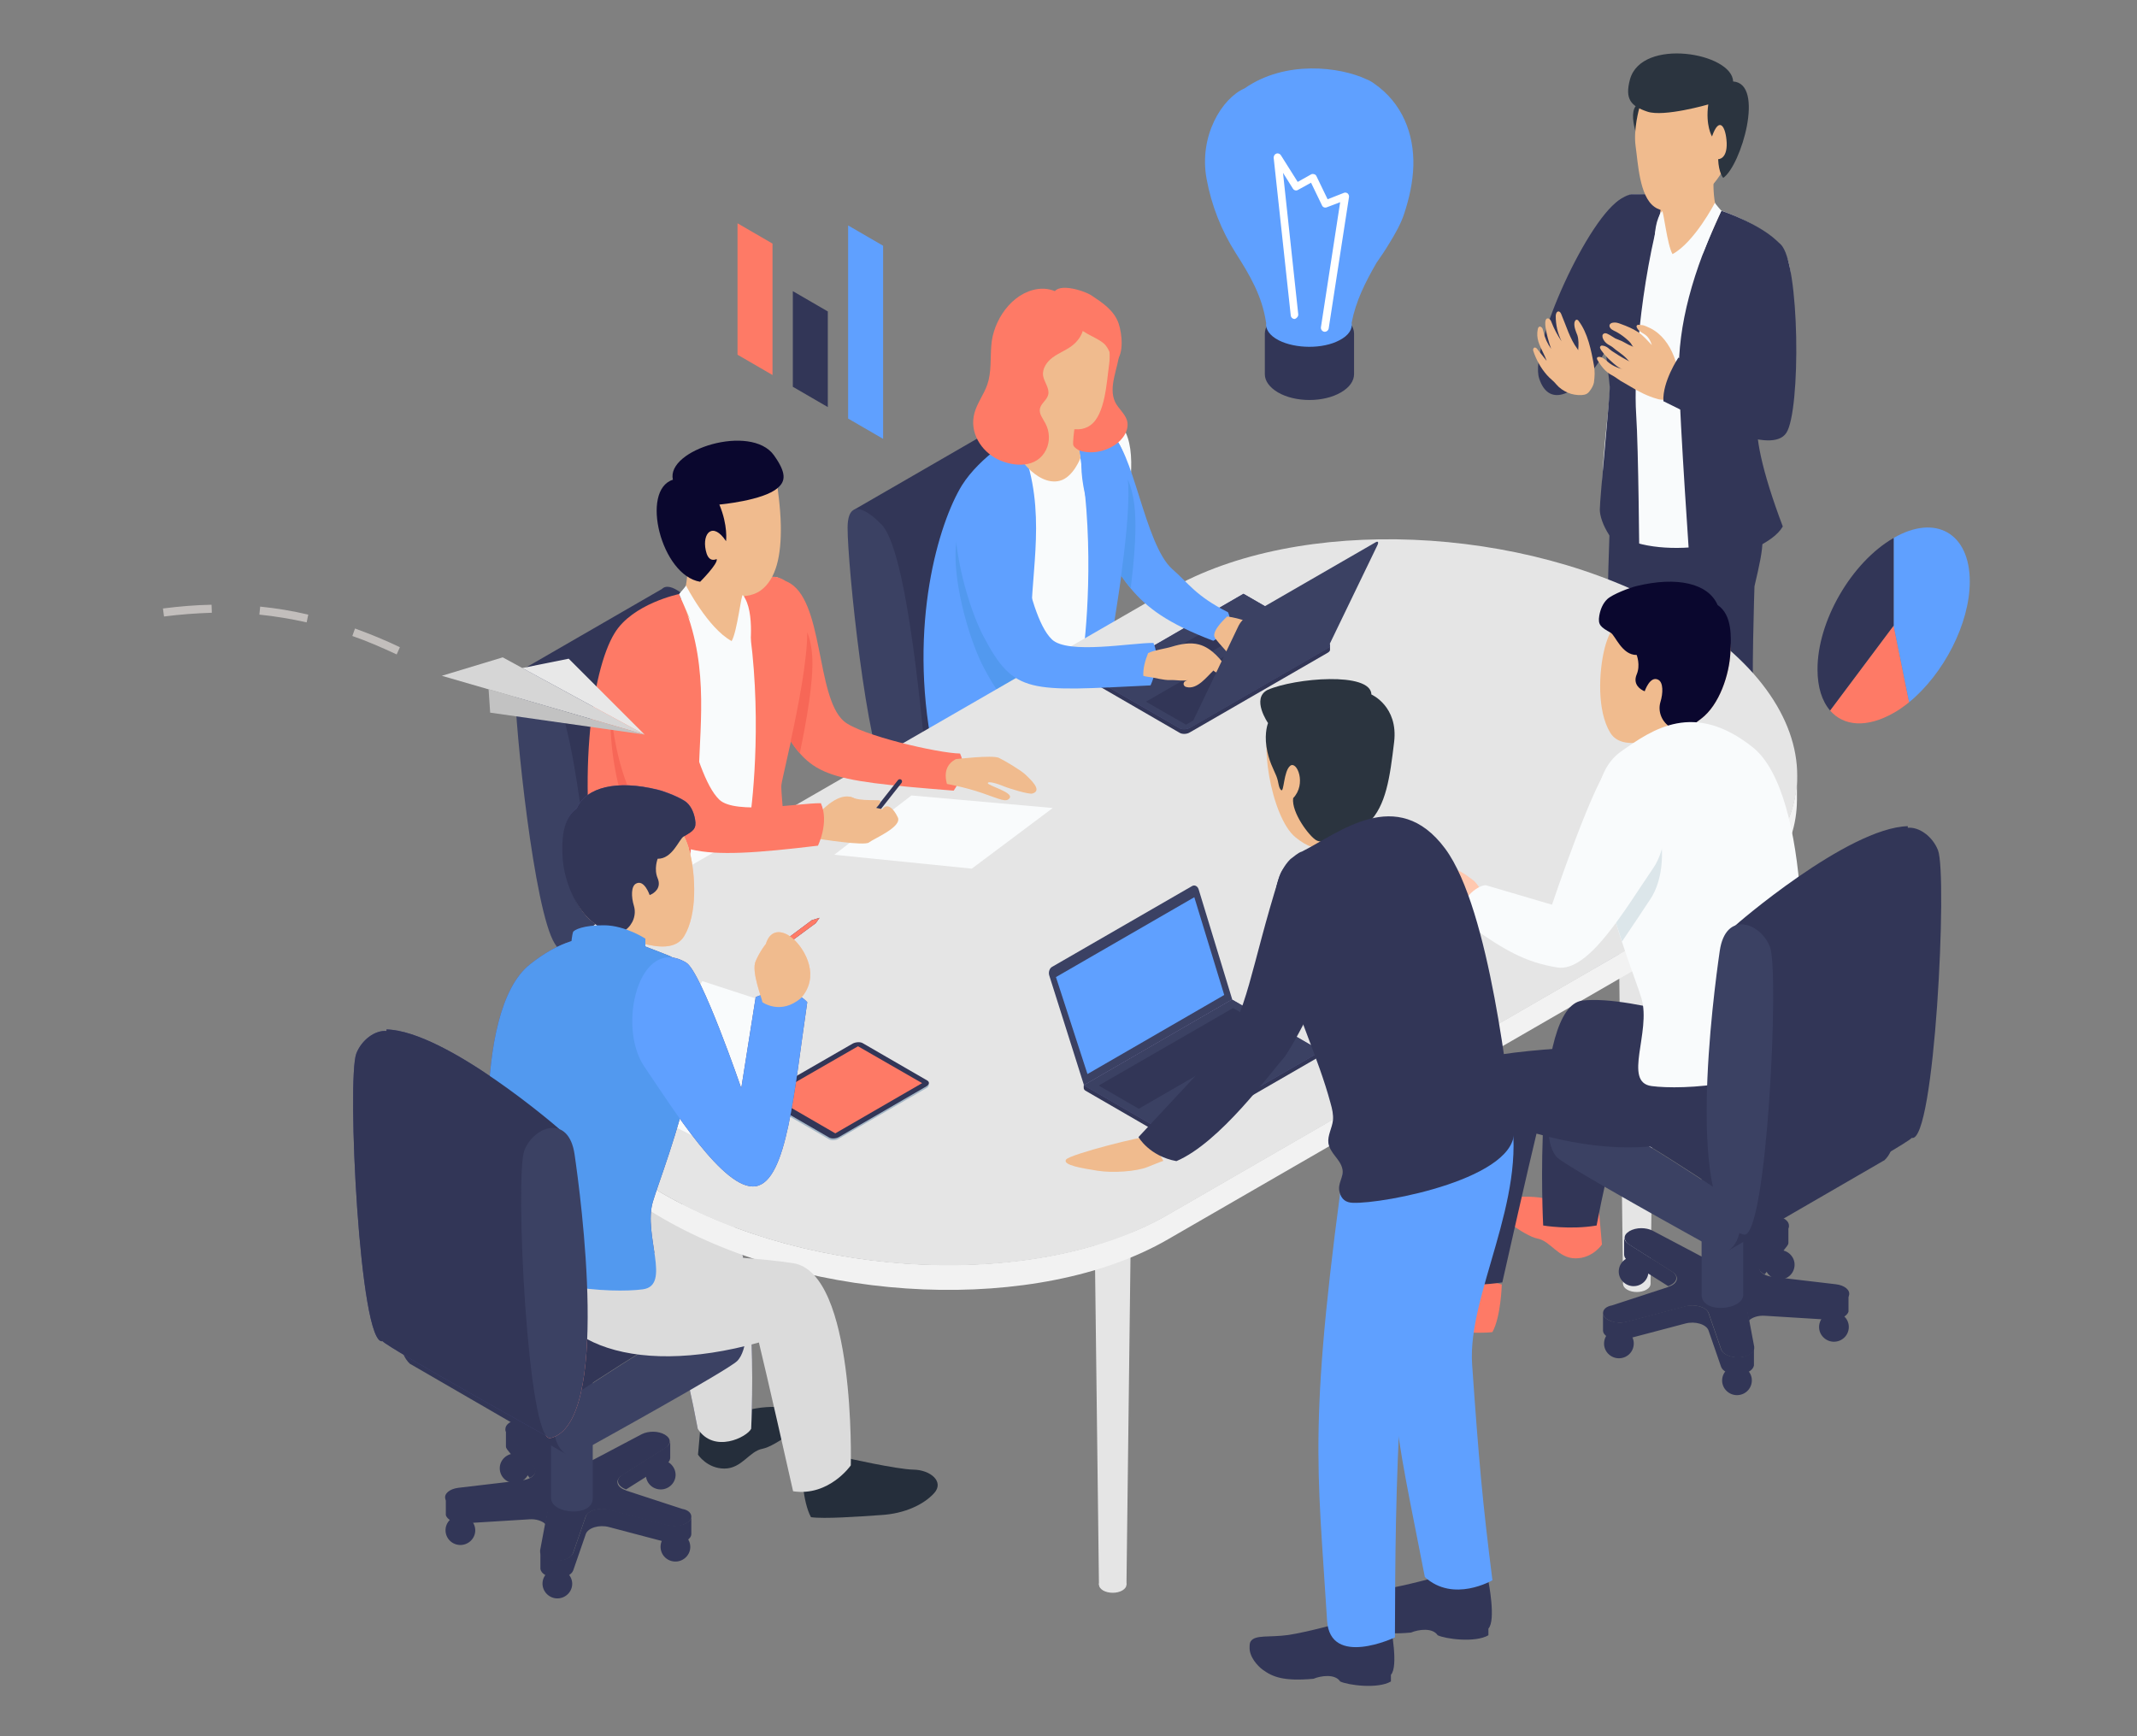 <svg xmlns="http://www.w3.org/2000/svg" viewBox="0 0 800 650" enable-background="new 0 0 800 650"><rect x="0" y="0" width="800" height="650" fill="#808080" stroke="none"/><style type="text/css">.st0{fill-rule:evenodd;clip-rule:evenodd;fill:#FE7A66;} .st1{fill-rule:evenodd;clip-rule:evenodd;fill:#252E3B;} .st2{fill:#323657;} .st3{fill-rule:evenodd;clip-rule:evenodd;fill:#323657;} .st4{fill-rule:evenodd;clip-rule:evenodd;fill:#3B4163;} .st5{fill-rule:evenodd;clip-rule:evenodd;fill:#3C3C6D;} .st6{fill-rule:evenodd;clip-rule:evenodd;fill:#DBDBDB;} .st7{fill-rule:evenodd;clip-rule:evenodd;fill:#F9FBFC;} .st8{fill-rule:evenodd;clip-rule:evenodd;fill:#5FA0FF;} .st9{fill-rule:evenodd;clip-rule:evenodd;fill:#5299EF;} .st10{fill:#3C3C6D;} .st11{fill-rule:evenodd;clip-rule:evenodd;fill:#56548C;} .st12{fill-rule:evenodd;clip-rule:evenodd;fill:#2B343F;} .st13{fill-rule:evenodd;clip-rule:evenodd;fill:#F0BB8E;} .st14{fill-rule:evenodd;clip-rule:evenodd;fill:#0A072E;} .st15{fill-rule:evenodd;clip-rule:evenodd;fill:#F76757;} .st16{fill:#83C9FF;} .st17{fill:#E5E5E5;} .st18{fill:#F2F2F2;} .st19{fill:#F9FBFC;} .st20{fill:#A5B7C6;} .st21{fill:#FE7A66;} .st22{fill:#F0BB8E;} .st23{fill-rule:evenodd;clip-rule:evenodd;fill:#FFC8AF;} .st24{fill-rule:evenodd;clip-rule:evenodd;fill:#46467C;} .st25{fill-rule:evenodd;clip-rule:evenodd;fill:#EC827D;} .st26{fill-rule:evenodd;clip-rule:evenodd;fill:#DCE6EA;} .st27{fill:none;} .st28{fill:#FFFFFF;} .st29{fill:#C2BEBC;} .st30{fill:#D6D6D6;} .st31{fill:#E8E8E8;} .st32{fill:#C2C2C2;}</style><g id="XMLID_48_"><path id="XMLID_550_" d="M598.5 452.5c-1.8-1.7-6.8-.3-16.8-3.1-10-2.8-20.3-.9-22 1.6-1.7 2.4 11 11.8 15.9 12.7 4.9.9 7.7 7.4 14.2 7.4 6.5 0 9.9-5.2 9.9-5.2l-1.2-13.4z" class="st0"/><path id="XMLID_549_" d="M316.3 545.7s19.4 4.4 25.7 4.5c6.3.1 11.6 4.5 7.7 8.8-3.9 4.3-11.1 7.7-19.9 8.2-8.8.6-21.2 1.5-26.2.8-3.2-5.8-3.5-17.8-3.5-17.8l16.2-4.5z" class="st1"/><path id="XMLID_548_" d="M546 476.4s-19.4 4.4-25.7 4.5c-6.3.1-11.6 4.5-7.7 8.8 3.9 4.3 11.1 7.7 19.9 8.2 8.8.6 21.2 1.5 26.2.8 3.2-5.8 3.5-17.8 3.5-17.8l-16.2-4.5z" class="st0"/><path id="XMLID_547_" d="M262.5 531.2c1.8-1.7 6.8-.3 16.8-3.1 10-2.8 20.3-.9 22 1.6 1.7 2.4-11 11.8-15.9 12.7-4.9.9-7.7 7.4-14.2 7.4-6.5 0-9.9-5.2-9.9-5.2l1.2-13.4z" class="st1"/><g id="XMLID_531_"><path id="XMLID_546_" d="M257 552.4v-.3" class="st2"/><g id="XMLID_537_"><path id="XMLID_545_" d="M258.8 567.8c0 .5-.2 1.1-.7 1.6-.6.7-1.6 1.2-2.8 1.6-1.6.5-3.6.5-5.4.1l-22-5.8c-3.7-1-7.9.3-8.7 2.6l-4.7 13.6c-.6 1.7-3.2 2.9-6.1 2.9-.3 0-.7 0-1 0-1.9-.2-3.5-.8-4.4-1.8-.4-.4-.7-.9-.8-1.4v-.1c0-.2 0-.5 0-.7l1.8-9.6.8-4.2c.4-2.3-2.9-4.2-6.9-4l-24.3 1.5c-.2 0-.5 0-.7 0-1 0-2-.2-2.9-.4-1.7-.5-3-1.5-3.3-2.6-.5-1.9 1.6-3.7 4.9-4.1l23.8-2.8c1-.1 2-.4 2.7-.7 2.1-1 2.9-2.7 1.7-4.3l-8.4-10.6-1.7-2.1c-.3-.4-.5-.8-.5-1.2 0-.1 0-.2 0-.3 0-1.3 1.2-2.6 3.4-3.2 3-.9 6.6-.2 8.3 1.4l12 12.2c2 2 6.7 2.5 9.6.9l17.8-9.4c1.2-.6 2.7-.9 4.2-.9 1.6 0 3.2.4 4.4 1.1 1.3.8 1.9 1.7 1.8 2.7-.1.8-.6 1.6-1.6 2.3l-1.4.9-14.9 9.4c-2.7 1.7-2 4.4 1.4 5.5 0 0 .1 0 .1.1l21.1 6.9c2.3.4 3.4 1.6 3.4 2.9z" class="st3"/><path id="XMLID_544_" d="M198.3 553.3l-8.4-10.6c-.3-.4-.5-.8-.5-1.2v-6.4c.1.4.2.8.5 1.2l1.7 2.1L200 549c1.2 1.6.4 3.3-1.7 4.3z" class="st3"/><path id="XMLID_543_" d="M240 553.7c0-.1 0-.2 0-.3 0-.1 0-.2 0-.3v.6z" class="st3"/><path id="XMLID_542_" d="M205 566.4l-.8 4.2c-1.2-1.2-3.5-2-6.1-1.8l-24.3 1.5c-.2 0-.5 0-.7 0-3 0-5.7-1.3-6.2-3.1v-6.4c.3 1.2 1.6 2.1 3.3 2.6.9.3 1.9.4 2.9.4.2 0 .5 0 .7 0l24.3-1.5c3.9-.2 7.3 1.7 6.9 4.1z" class="st3"/><path id="XMLID_541_" d="M217.6 578.5v1.1c-.1-.4-.1-.8 0-1.1z" class="st3"/><path id="XMLID_540_" d="M258.8 567.8v6.5c0 .5-.2 1.1-.7 1.6-1.5 1.7-5.1 2.4-8.1 1.6l-22-5.8c-3.7-1-7.9.3-8.7 2.6l-4.7 13.6c-.6 1.7-3.1 2.9-6 2.9-.3 0-.7 0-1-.1-2.9-.3-5-1.6-5.3-3.3 0 0 0-.2 0-.6V581c.1.5.4 1 .8 1.4.9.9 2.5 1.6 4.4 1.8.3 0 .7 0 1 0 2.9 0 5.5-1.2 6.1-2.9l4.7-13.6c.8-2.3 5-3.5 8.7-2.6l22 5.8c1.8.5 3.8.4 5.4-.1 1.1-.3 2.1-.8 2.8-1.6.4-.3.6-.9.6-1.4z" class="st3"/><path id="XMLID_539_" d="M250.9 539.5v6.2c0 .9-.5 1.8-1.6 2.5l-14.9 9.4c-3.4-1.2-4.1-3.8-1.4-5.5l14.9-9.4 1.4-.9c1-.6 1.5-1.5 1.6-2.3z" class="st3"/><path id="XMLID_538_" d="M240 553.8v-.1" class="st2"/></g><path id="XMLID_536_" d="M258.4 579.5c-.2 3-2.9 5.3-5.9 5.1-3.1-.2-5.4-2.8-5.2-5.9.2-3 2.9-5.3 5.9-5.1 3.1.3 5.4 2.9 5.2 5.9z" class="st3"/><path id="XMLID_535_" d="M214.2 593.3c-.2 3-2.9 5.3-5.9 5.1s-5.4-2.8-5.2-5.9c.2-3 2.9-5.3 5.9-5.1 3 .2 5.4 2.9 5.2 5.9z" class="st3"/><path id="XMLID_534_" d="M177.9 573.3c-.2 3-2.9 5.3-5.9 5.1-3.1-.2-5.4-2.8-5.2-5.9.2-3 2.9-5.3 5.9-5.1 3.1.2 5.4 2.9 5.2 5.9z" class="st3"/><path id="XMLID_533_" d="M198.2 550.1c-.2 3-2.9 5.3-5.9 5.1-3.1-.2-5.4-2.8-5.2-5.9.2-3 2.9-5.3 5.9-5.1 3.1.2 5.4 2.8 5.2 5.9z" class="st3"/><path id="XMLID_532_" d="M252.9 552.5c-.2 3-2.9 5.3-5.9 5.1-3.1-.2-5.4-2.8-5.2-5.9.2-3 2.9-5.3 5.9-5.1 3 .2 5.4 2.9 5.2 5.9z" class="st3"/></g><path id="XMLID_530_" d="M221.9 560.9c0 7.3-15.6 5.9-15.6 0v-51h15.6v51z" class="st4"/><path id="XMLID_529_" d="M202.8 463.8s44.7-15.4 63.7-13.1c18.9 2.3 14.7 84.2 14.7 84.2s-10 1.7-20 0c-4.2-22.7-11.1-47.8-11.1-47.8s-41.2 11.9-47.3 6c-6.2-6 0-29.3 0-29.3z" class="st5"/><path id="XMLID_528_" d="M202.8 463.8s44.7-15.4 63.7-13.1c18.9 2.3 14.7 84.2 14.7 84.2-1.5 3.1-13.9 9.4-20 0-4.2-22.7-11.1-47.8-11.1-47.8s-41.2 11.9-47.3 6c-6.2-6 0-29.3 0-29.3z" class="st6"/><g id="XMLID_525_"><path id="XMLID_527_" d="M275.9 509.6c-4 3.7-51.5 30-60.4 34.9-1.1.6-2.4.7-3.5 0-5-3.2-7.4-14.3 2.1-21.4 2.8-2.1 53.5-36.2 61.6-33.8.1 0 .2.1.3.1.3.1.5.3.7.5 3.8 3.1 3.3 15.8-.8 19.7z" class="st4"/><path id="XMLID_526_" d="M275.6 489.2c-8.1-2.3-58.8 31.7-61.6 33.8-9.6 7.1-7.1 18.3-2.1 21.4l-56.3-32.6-1.9-1.1h-.1c-4.4-3.8-6.2-14.2 2.9-20.9 2.8-2.1 54.7-37 61.8-33.7l.5.3 56.8 32.8z" class="st3"/></g><g id="XMLID_522_"><path id="XMLID_524_" d="M400.6 257.7c-1.5-12-7.1-84.6-17.7-92.9 0 0-7.2-7.7-10.5-4.4l-52.8 30.5 2.5 32.8 22.9 75.1 51.1-29.5c3.3-.9 5.3-5.3 4.5-11.6z" class="st3"/><path id="XMLID_523_" d="M329.4 195.8c10.6 8.3 16.2 80.9 17.7 92.9s-7.1 16.8-14.9 4.6c-7.8-12.2-14.9-81.4-14.9-95.8.1-14.5 12.1-1.7 12.1-1.7z" class="st4"/></g><path id="XMLID_521_" d="M415 155.9c-14.8-.7-39.8 16.7-51.2 31-11.3 14.3-4.3 29.8-.5 45.2 3.8 15.3-2.1 53.7-2.1 57.4 17.4 11.7 59.6 13.4 64.4-3.9 2.1-18.8-11.7-38.7-11.9-49.7.7-23.6 20.8-72.9 1.3-80z" class="st7"/><path id="XMLID_520_" d="M402.1 159.4c7.7 33.4 5.3 69.4 3.6 83.6-1.7 14.1-2 61.2-2 61.2 11.4-5.8 16.8-16.4 17.1-21.2.3-4.8-4.1-45.7-3.8-49 .3-3.3 6.1-34.8 5.5-51.9-.6-17.1-7-19.7-7-19.7l-14.6-6.5 1.2 3.5z" class="st8"/><path d="M403.4 167.7l2 .9c-.3 1-.4 2.1-.5 3.2 0-.2-.1-.4-.1-.6l-1.4-3.5z" class="st8"/><path id="XMLID_519_" d="M380.7 162.9c11.4 24.3 5.9 46.6 5.4 66.5-.5 20-10.9 76.1-10.9 76.1-19.9-5-22.3-18.3-26.1-25.1-9.2-46.7 2.4-84.7 11-98.7 6.9-11 20.6-18.8 20.6-18.8z" class="st8"/><path d="M368.3 193.7c-18.4-4.6-9.1 38.8-.1 56.1 4.6 8.7 8.2 13.8 13.7 16.6 1.8-11.7 3.4-23.7 4-32.2-4.7-15.7-8.3-35.9-17.6-40.5z" class="st9"/><path id="XMLID_517_" d="M292.3 351.8l10.4-7.3h3.5l-1.5 2.2-11.1 7.6z" class="st10"/><g id="XMLID_510_"><path id="XMLID_516_" d="M276 317.8c-1.5-12-7.1-84.6-17.7-92.9 0 0-7.2-7.7-10.5-4.4L195 251l2.5 32.8 22.9 75.1 51.1-29.5c3.3-1 5.3-5.3 4.5-11.6z" class="st3"/><path id="XMLID_515_" d="M204.9 255.8c10.6 8.3 16.2 80.9 17.7 92.9s-7.1 16.8-14.9 4.6c-7.8-12.2-14.9-81.4-14.9-95.8 0-14.5 12.1-1.7 12.1-1.7z" class="st4"/></g><path id="XMLID_509_" d="M607.2 74.3c-12.2 6.1-34.9 55.8-31 67.4 3.8 11.6 14.3 5.2 21.5-5 9.9-14.1 19.8-44.8 18.6-52.5-1.3-7.7-9.1-9.9-9.1-9.9z" class="st3"/><g id="XMLID_491_"><g id="XMLID_495_"><g id="XMLID_497_"><path id="XMLID_508_" d="M610.3 331.9s-19 22.2-24.1 23.7c-5.1 1.5-.5 6.7 3.4 7.1 3.9.4 16.3-.1 19.9-3.7 3.6-3.5 13.8-7.3 13.8-7.3 0-11.5-2.8-18.7-2.8-18.7l-10.2-1.1z" class="st11"/><path id="XMLID_507_" d="M603.6 175.1s-2.5 49.1-1.6 65.2c.9 16.1 4.8 96.1 4.8 96.1 10.4 2.2 17 0 17 0 3.4-61.3 3.3-79 4.3-88.1 1-9.1 2.2-35.6 2.2-35.6 7.3-15.2-.3-34.9-4-39.7-3.5-4.7-22.7 2.1-22.7 2.1z" class="st3"/><path id="XMLID_506_" d="M641.3 353c-.6 9-3.9 19.6-4.7 24.9-.8 5.4 1.1 8.4 2.4 10.2 1.2 1.7 16.4-3.3 18.5-9.1 2.1-5.9-2.2-11-2.5-21.9-4.9-8.9-13.7-4.1-13.7-4.1z" class="st11"/><path id="XMLID_505_" d="M619.4 178.9s2.6 44.7 6.7 59.6c4.1 14.9 7.8 58.6 9.6 66.2 1.8 7.6 3.9 54.7 3.9 54.7 9.5 2.4 16.9 0 16.9 0-.2-44.1.9-79.9 0-92-.9-12.1.3-47.9.3-47.9 3.9-16.7 4.1-18.8 0-29.9-4.1-11.1-21.9-19.9-37.4-10.7z" class="st3"/><path id="XMLID_504_" d="M610.8 72.7c13.7-.6 45.5 6.5 55.9 19.9 10.5 13.3-4.7 36.9-8.4 51.1-3.6 14.2 1.7 49.9 1.7 53.3-16.2 10.8-55.4 12.1-59.7-3.9-1.8-17.5 2.2-38.2 2.4-48.5-.5-21.9-10.1-65.3 8.1-71.9z" class="st7"/><path id="XMLID_503_" d="M622.5 76c-8.8 31-10.9 65.8-10 78.9.9 13.2 1.2 55.7 1.2 55.7-10.3-5.4-14.8-15.3-14.8-19.8s3.9-43 3.7-46.1c-.1-3.1-5.2-38.4-3.7-54.3 1.4-15.9 11.8-17.7 11.8-17.7H624l-1.5 3.3z" class="st3"/><path id="XMLID_502_" d="M614 38.6c-6 1.9 0 15.6 0 15.6V38.6z" class="st12"/><path id="XMLID_501_" d="M613.7 40.4s-2.3 8-1.4 14.3c.9 6.2 1.4 18.7 7 22.7 5.5 4 13.5-.6 18.7-5.1 5.3-4.5 10.8-12.7 10.9-22.6.1-10-3.8-22.1-18.1-21.5-14.3.5-17.1 12.2-17.1 12.2z" class="st13"/><path id="XMLID_500_" d="M641.6 63.4s-1.1 12.8 2.2 17.5c.2 3.2-8.8 16.5-17.8 14.2-5.2-1.4-4.6-7.5-4.6-7.5.6-4.7 0-15.9 0-15.9l20.2-8.3z" class="st13"/><path id="XMLID_499_" d="M610.2 29.7c-2 7.4.3 10 6.5 12.1 6.2 2.1 22.8-2.7 22.8-2.7-1.1 7.9 1.4 12 1.4 12 2.7-7.8 5.2-3.8 5.5 2.4.2 6.2-3.2 6.1-3.2 6.1.2 5.2 1.9 7 1.9 7 6.7-4.6 15.7-35.3 3.7-36.1-.3-10.7-34.2-16.6-38.6-.8z" class="st12"/><path id="XMLID_498_" d="M644.4 78.9c-10.7 22.5-16.3 43-15.9 61.6.4 18.6 4.2 72.6 4.2 72.6 18.5-4.5 31.1-9.7 34.7-16-7.9-20.9-10.8-35-9.2-40.9 1.6-5.9 15.6-51.3 8.3-64.7-6.8-7.6-22.1-12.6-22.1-12.6z" class="st3"/></g><path id="XMLID_496_" d="M642 75.9c.1.4 2.4 3 2.4 3s-4.6 10.1-6.3 14.6c-1.7 4.5-6.1 8.2-6.1 8.2l-6-6.5c8.3-4.4 16-19.3 16-19.3z" class="st7"/></g><path id="XMLID_494_" d="M622.2 79.1c.5-.7 1.9 12.6 3.9 16-3.8 3.6-6.1 4.6-6.1 4.6s-2.4-14.9 2.2-20.6z" class="st7"/></g><path id="XMLID_490_" d="M290.5 216c-14.8-.7-47.1 9.4-58.4 23.7-11.3 14.3 2.9 37.1 6.8 52.5 3.8 15.3-2.1 53.7-2.1 57.4 17.4 11.7 59.6 13.4 64.4-3.9 2.1-18.8-11.7-38.7-11.9-49.7.6-23.6 20.7-72.9 1.2-80z" class="st7"/><path id="XMLID_489_" d="M277.6 219.4c7.7 33.4 5.3 69.4 3.6 83.6-1.7 14.1-2 61.2-2 61.2 11.4-5.8 16.8-16.4 17.1-21.2s-4.1-45.7-3.8-49c.3-3.3 10.4-41.9 9.8-58.9-.6-17.1-11.7-19.1-11.7-19.1l-14.2-.1 1.2 3.5z" class="st0"/><path id="XMLID_488_" d="M290.9 181.3s1.3 8.6 1.4 15.4c.2 11-1.6 20.1-7.6 24.4-6 4.3-16.9 1.5-22.6-3.4-5.6-4.8-9.1-16-9.2-26.7-.1-10.7 4.2-23.8 19.6-23.1 15.5.8 18.4 13.4 18.4 13.4z" class="st13"/><path id="XMLID_487_" d="M257.3 205.7s1.1 13.8-2.5 18.9c-.3 3.4 9.4 17.8 19.1 15.4 5.7-1.4 5-8 5-8-.6-5 .1-17.1.1-17.1l-21.7-9.2z" class="st13"/><path id="XMLID_486_" d="M289.7 170.4c-8.6-11.9-40.4-2.1-37.8 9.2-12.3 3.9-4.4 35.8 10.2 38.2 0 0 6.8-6.8 6.2-8.5-1.4.6-3.3.6-4.1-3.3-1.4-6.5 2.7-10.8 7.6-3.4 0 0 .8-5.8-2.5-13.7 0 0 16.5-1.5 21.8-6.2 3-2.5 3.4-5.6-1.4-12.3z" class="st14"/><path id="XMLID_485_" d="M254.2 222.4c11.4 24.3 7.9 47 7.4 67s-10.9 76.1-10.9 76.1c-19.9-5-22.3-18.3-26.1-25.1-9.2-46.7-3.2-89.4 5.5-103.4 6.7-11 24.1-14.6 24.1-14.6z" class="st0"/><path d="M261.3 294.7c-5.8-16.5-10.8-39.3-20.5-44.1-18.4-4.6-12.9 41.4-3.9 58.7 5.5 10.5 11 16.3 20.2 18.9 1.8-12.2 3.5-24.7 4.2-33.5z" class="st15"/><path id="XMLID_484_" d="M256.8 219.2c-.1.4-2.6 3.2-2.6 3.2s4.9 10.9 6.7 15.7c1.8 4.8 6.5 8.9 6.5 8.9l6.5-7c-8.9-4.8-17.1-20.8-17.1-20.8z" class="st7"/><path id="XMLID_483_" d="M278.1 222.8c-.6-.7-2.1 13.6-4.2 17.2 4.1 3.9 6.6 5 6.6 5s2.5-16.1-2.4-22.2z" class="st7"/><g id="XMLID_448_"><path id="XMLID_482_" d="M253.3 348.5L417.1 443l202.7-117-163.7-94.6z" class="st16"/><g id="XMLID_480_"><path id="XMLID_481_" d="M265.4 351.4c-2.8 1.6-7.2 1.6-10 0s-2.8-4.2 0-5.8c2.8-1.6 7.2-1.6 10 0s2.8 4.2 0 5.8z" class="st16"/></g><g id="XMLID_476_"><path id="XMLID_479_" d="M617.8 328.9c-2.8 1.6-7.2 1.6-10 0s-2.8-4.2 0-5.8c2.8-1.6 7.2-1.6 10 0 2.7 1.6 2.7 4.2 0 5.8z" class="st17"/><path id="XMLID_478_" d="M616.4 482.8c-2 1.2-5.3 1.2-7.3 0s-2-3.1 0-4.2c2-1.2 5.3-1.2 7.3 0 2 1.1 2 3 0 4.2z" class="st17"/><path id="XMLID_477_" d="M605.7 326l1.9 154.7h10.3l1.9-154.7z" class="st17"/></g><g id="XMLID_472_"><path id="XMLID_475_" d="M421.6 441.5c-2.8 1.6-7.2 1.6-10 0s-2.8-4.2 0-5.8c2.8-1.6 7.2-1.6 10 0s2.7 4.2 0 5.8z" class="st17"/><path id="XMLID_474_" d="M420.2 595.4c-2 1.2-5.3 1.2-7.3 0s-2-3.1 0-4.2c2-1.2 5.3-1.2 7.3 0 2 1.1 2 3 0 4.2z" class="st17"/><path id="XMLID_473_" d="M409.5 438.6l1.9 154.7h10.3l1.9-154.7z" class="st17"/></g><g id="XMLID_468_"><path id="XMLID_471_" d="M460.8 238.4c-2.8 1.6-7.2 1.6-10 0s-2.8-4.2 0-5.8c2.8-1.6 7.2-1.6 10 0 2.8 1.7 2.8 4.2 0 5.8z" class="st16"/><path id="XMLID_470_" d="M459.4 392.3c-2 1.2-5.3 1.2-7.3 0s-2-3.1 0-4.2c2-1.2 5.3-1.2 7.3 0s2.1 3.1 0 4.2z" class="st16"/><path id="XMLID_469_" d="M448.7 235.5l1.9 154.7h10.3l2-154.7z" class="st16"/></g><g id="XMLID_454_"><path id="XMLID_467_" d="M672.7 290.4c-.1 17.7-10.8 34.6-32.7 47.2L437.2 454.7c-48.5 28-133.1 24.5-189-7.8-30-17.3-45.6-39.3-46.2-60.4v-.1 9.3c.6 21.1 16.2 43.2 46.2 60.5 56 32.3 140.6 35.8 189 7.8L640 346.9c21.9-12.7 32.6-29.6 32.7-47.3v-9.2z" class="st18"/><path id="XMLID_466_" d="M248.3 447c56 32.3 140.6 35.8 189 7.8l202.8-117.1c21.9-12.6 32.6-29.5 32.7-47.2.1-21.5-15.6-44.2-46.2-61.9-56-32.3-140.6-35.8-189-7.8l-202.8 117c-22.5 13-33.2 30.5-32.7 48.7.6 21.1 16.3 43.2 46.2 60.5z" class="st17"/><path id="XMLID_455_" d="M237.7 414.4c1.3-2.6 25.2-47.1 25.2-47.1l35.3 11.5s-20.8 55-23.6 53.8c-2.8-1.1-36.9-18.2-36.9-18.2z" class="st19"/></g><path id="XMLID_453_" d="M312.3 320l28.9-22.2 52.9 4.7-30.3 22.7z" class="st19"/><g id="XMLID_449_"><path id="XMLID_452_" d="M347.7 405.5h-.4c-.1-.1-.1-.1-.2-.2l-24.2-14c-1-.6-2.6-.5-3.7.2l-32.8 18.9c-.2.1-.3.2-.5.3h-.4v.9c0 .3.2.7.6.9l24.2 14c1 .6 2.6.5 3.7-.2l32.8-18.9c.6-.3.9-.8.9-1.2v-.7z" class="st20"/><path id="XMLID_451_" d="M310.3 425.8l-24.2-14c-1-.6-.8-1.5.3-2.2l32.8-18.9c1.1-.6 2.8-.7 3.7-.2l24.2 14c1 .6.8 1.5-.3 2.2l-32.8 19c-1.1.6-2.8.7-3.7.1z" class="st2"/><path id="XMLID_450_" d="M312.7 424.3l-24-13.9 32.5-18.7 24 13.8z" class="st21"/></g></g><g id="XMLID_445_"><path id="XMLID_447_" d="M294.7 217.8c13.8 6.2 10.6 43 21.2 52.2 6 5.2 35.3 12 43.5 12.1 3.2 6.6-2.4 13.9-2.4 13.9-50.1-4-53.6-5.2-65.2-25.5-9.1-15.7-15.5-56.9 2.9-52.7z" class="st0"/><path id="XMLID_446_" d="M357.8 284.2s13.6-1.6 16.1-.5c2.5 1.2 8.3 4.7 10 6.3 1.6 1.6 6.7 6 2.5 7.1-1.4.3-8.7-1.9-10.8-2.8-2.1-.9-5.8-2-5.8-1.1 0 .9 9.5 3.4 8.2 5.5-1.2 1.9-3.6.5-10.3-1.8-6.7-2.3-13.2-3.4-13.2-3.4-1.3-4.7.2-7.6 3.3-9.3z" class="st22"/></g><g id="XMLID_441_"><path id="XMLID_444_" d="M336.2 292l-9.7 12.3c-.3.4-.2.9.1 1.2.4.3.9.2 1.2-.1l9.7-12.3c.3-.4.2-.9-.1-1.2-.4-.3-.9-.2-1.2.1" class="st2"/><path id="XMLID_443_" d="M318.1 298.2c4.3 2.2 11.5.8 11.5 1.7 0 .8-1.4 3.3-4.4 3.3-3 0-7.1-5-7.1-5z" class="st13"/><path id="XMLID_442_" d="M306.2 304.9c2.5-2.8 8.9-9.1 14-5.8s8.4 3.3 10.1 3.9c1.7-2.5 4.1-.6 5.8 3 1.7 3.6-9.1 8-10.8 9.4-1.7 1.4-19.1-1.4-19.1-1.4v-9.1z" class="st13"/></g><g id="XMLID_439_"><path id="XMLID_440_" d="M240.8 240c13.8 6.8 17.9 49.3 28.5 59.4 6 5.7 29.9 1.2 38 1.3 3.2 7.2-1.1 15.9-1.1 15.9-45.9 5.5-57.7 4.2-69.2-17.9-9.2-17.3-14.7-63.3 3.8-58.7z" class="st0"/></g><path id="XMLID_438_" d="M627.2 135c-1.4-4.4-4-8.7-7.8-11.2-1-.7-2.1-1.2-3.3-1.7-.5-.2-1-.4-1.6-.4-.4 0-1.3-.3-1.7.1-.2.2-.2.6 0 .9.5 1.1 1.6 1.7 2.6 2.3 1.7 1 2.4 2.5 3 4.2-1.7-1.7-3.2-3.6-5.2-4.9-2-1.3-4.2-2.2-6.4-3-1-.4-2-.7-3-.5-1.2.2-1.7 1.1-.9 2.1.7.8 1.9 1.1 2.8 1.7 1.2.7 2.4 1.6 3.4 2.5.5.4 1 .9 1.4 1.4.3.4.6 1.2 1.1 1.4-1.3-.5-2.5-1.1-3.7-1.8-1-.6-2.1-.9-3.2-1.4-.9-.5-1.8-1.2-2.7-1.6-.5-.3-1.1-.5-1.6-.2-.4.2-.6.6-.5 1.1 0 .4.2.8.4 1.2.5.9 1.3 1.6 2.3 2.1.8.4 1.5 1 2.2 1.6 1 .7 1.9 1.4 2.8 2.1.5.4.9.8 1.3 1.2.3.3.8 1 1.2 1.2-1.9-1-3.8-2.1-5.6-3.3-.7-.4-1.4-.9-2-1.4-.7-.7-1.6-1.2-2.5-1.3-.2 0-.5-.1-.7.1-.3.2-.4.5-.3.8.1.3.3.6.4.8 1.1 1.5 2.3 2.9 3.7 4.1 1.2 1.1 2.9 2.7 4.6 3.1-2.3-.6-4.4-1.5-6.1-3.1-.8-.7-1.7-1.5-2.8-1.6-.3 0-.7 0-.9.3-.2.3 0 .7.2 1 1.2 2.1 3 4.4 5.2 5.5 1.2.6 2.3 1.5 3.4 2.2 1.2.7 2.5 1.4 3.8 2.2 2.9 1.8 6.5 3.6 9.8 4.5.9.3 1.9.4 2.9.4s1.6-.2 2.4-.9c1.4-1.2 2.2-2.8 2.6-4.6.5-2.1.3-4.2-.1-6.3-.4-1.3-.6-2.1-.9-2.9z" class="st13"/><path id="XMLID_437_" d="M596.7 136.8c-1-5.6-2.3-12.1-5.7-16.6-.1-.2-.3-.4-.6-.5-.6-.1-.9.6-1 1.1-.2 1.6.5 3.2 1.1 4.7.5 1.6.5 3.6.3 5.6-.1-.2-.2-.3-.3-.5-2.8-3.7-4.2-8.7-6-12.9-.2-.5-.5-1.1-1.1-1.1-.7 0-1 1-1 1.7 0 3.4.7 6.4 2.2 9.5-1.5-2.2-2.8-4.6-3.8-7.2-.2-.6-.6-1.3-1.3-1.4-2.7-.2.7 10.2 1.2 11.4-1.4-1.9-2.4-4.1-2.9-6.4-.1-.4-.2-.9-.4-1.3-.3-.5-1-.9-1.4-.4-.4.4-.4 1.5-.5 2-.1 1.5.2 3.1.8 4.5.8 2.1 2 4 2.7 6.1-1.2-1.5-2.3-2.9-3.5-4.4-.2-.3-.6-.6-1-.6-.5.1-.7.8-.5 1.3 1.1 3.3 2.8 6.4 5.1 9 1.1 1.3 2.6 2.3 3.6 3.6 1.1 1.3 2.6 2.3 4.2 3 1.6.7 3.5 1 5.2.9 1.4-.1 2.2-.4 3-1.5.7-.9 1.4-2.1 1.6-3.2.3-2.2.4-4.3 0-6.4z" class="st13"/><path id="XMLID_436_" d="M628.3 133.9l22.8 7.8c-2.3-29.9 3-61.6 15.5-50.2 7.2 6.6 7.6 62.4 2.1 70.6-5.5 8.2-29.3-3.6-46-11.9-.4-7.3 5.6-16.3 5.6-16.3z" class="st3"/><g id="XMLID_433_"><path id="XMLID_435_" d="M223 301.1c5.7-.9 13.4-1.1 18.8.5 9.2 2.7 14.2 8.6 16.4 17.3 2.2 8.8 2.9 23.4-2.1 31.6-3.1 5.1-10.1 4.1-15.1 2.8-6-1.6-14-4.2-18.9-8-6.9-5.2-10.6-16.6-11-24.9-.4-7.1 3.3-17.9 11.9-19.3" class="st23"/><path id="XMLID_434_" d="M215.9 302.7c-5.5 3.7-5.1 12-4.8 17.7.4 8.3 4.1 19.7 11 24.9 3.8 2.9 4 3.2 9.1 4.8.5-.2 1.6-1 2.9-2 2.9-2.1 4.2-5.8 3.2-9.1s-1.1-7.3.8-8.3c3.1-1.7 5.1 4.3 5.1 4.3 1.8-.7 4.5-2.7 3-6.3-1.5-3.5 0-7.3 0-7.3 5.5.1 8-7.3 9.7-8.3 3.7-2.1 4.9-2.9 4.3-6.4-.4-2.3-1.3-4.6-3-6.2-1.9-1.8-8.4-4.3-11-4.9-15.1-3.7-26.8-1-30.3 7.1z" class="st11"/></g><path id="XMLID_432_" d="M249.7 357.5c-13.6-5.1-29.4-14-51.4 3.6s-16 89.1-10.6 105.4c5.4 16.3 42 17.7 52.9 16.2 10.9-1.4.1-20.3 3.8-32.8 3.6-12.4 32.3-82.4 5.3-92.4z" class="st11"/><path id="XMLID_431_" d="M256.9 360.4c5.7 3.5 20.6 47 20.6 47l5.4-34.1s12.2-5.8 19.3 1.9c-4.9 33.1-7.5 67-19.3 68.9-11.8 1.9-31.2-29.4-41.7-44.8-10.4-15.3-1.8-49.5 15.7-38.9z" class="st11"/><path id="XMLID_430_" d="M292.8 352.8l11.1-8.3 2.9-.9-1.4 2-11.8 8.7z" class="st10"/><path id="XMLID_429_" d="M285.4 375.2c0-1.1-4.3-11.5-2.5-15.4 1.7-3.9 3.8-6.4 3.8-6.4 1.8-6 6.8-5.3 10.8-1.4 4 3.9 9.5 13.5 2.4 21.6-7.6 6.6-14.5 1.6-14.5 1.6z" class="st23"/><g id="XMLID_426_"><path id="XMLID_428_" d="M144.7 385.4s0 .2 0 .6c-4.3-.4-9.3 3.3-11.3 8.4-3.6 9.2 1.2 109.8 9.8 107.7 2.7 2.9 62.8 36.3 62.8 36.3l3.5-115.6c.1 0-42.3-36.8-64.8-37.4z" class="st24"/><path id="XMLID_427_" d="M206.1 538.4c-8.6 2.1-13.4-98.5-9.8-107.7s16.6-13.7 18.8 1.5c2.2 15.1 13.8 100.5-9 106.2z" class="st25"/></g><g id="XMLID_423_"><path id="XMLID_425_" d="M442.7 238.2c4.3 2.2 11.5.8 11.5 1.7 0 .8-1.4 3.3-4.4 3.3s-7.1-5-7.1-5z" class="st23"/><path id="XMLID_424_" d="M430.7 244.8c2.5-2.8 8.9-9.1 14-5.8s8.4 3.3 10.1 3.9c1.7-2.5 4.1-.6 5.8 3 1.7 3.6-9.1 8-10.8 9.4-1.7 1.4-19.1-1.4-19.1-1.4v-9.1z" class="st23"/></g><g id="XMLID_374_"><path id="XMLID_422_" d="M656.1 387.7s-44.7-15.4-63.7-13.1-14.7 84.2-14.7 84.2 10 1.7 20 0C602 436 608.8 411 608.8 411s41.2 11.9 47.3 6c6.2-6 0-29.3 0-29.3z" class="st3"/><g id="XMLID_398_"><path id="XMLID_421_" d="M601.9 476v.2" class="st2"/><g id="XMLID_409_"><path id="XMLID_420_" d="M600.1 491.6c0 .5.2 1.1.7 1.6.6.7 1.6 1.2 2.8 1.6 1.6.5 3.6.5 5.4.1l22-5.8c3.7-1 7.9.3 8.7 2.6l4.7 13.6c.6 1.7 3.2 2.9 6.1 2.9.3 0 .7 0 1 0 1.9-.2 3.5-.8 4.4-1.8.4-.4.7-.9.8-1.4v-.1c0-.2 0-.5 0-.7l-1.8-9.6-.8-4.2c-.4-2.3 2.9-4.2 6.9-4l24.3 1.5c.2 0 .5 0 .7 0 1 0 2-.2 2.9-.4 1.7-.5 3-1.5 3.3-2.6.5-1.9-1.6-3.7-4.9-4.1l-23.8-2.8c-1-.1-2-.4-2.7-.7-2.1-1-2.9-2.7-1.7-4.3l8.4-10.6 1.7-2.1c.3-.4.5-.8.5-1.2 0-.1 0-.2 0-.3 0-1.3-1.2-2.6-3.4-3.2-3-.9-6.6-.2-8.3 1.4l-12 12.2c-2 2-6.7 2.5-9.6.9l-17.8-9.4c-1.2-.6-2.7-.9-4.2-.9-1.6 0-3.2.4-4.4 1.1-1.3.8-1.9 1.7-1.8 2.7.1.8.6 1.6 1.6 2.3l1.4.9 14.9 9.4c2.7 1.7 2 4.4-1.4 5.5 0 0-.1 0-.1.1l-21.1 6.9c-2.3.4-3.4 1.6-3.4 2.9z" class="st3"/><path id="XMLID_417_" d="M660.6 477.1l8.4-10.6c.3-.4.5-.8.5-1.2v-6.4c-.1.4-.2.8-.5 1.2l-1.7 2.1-8.4 10.6c-1.2 1.6-.4 3.3 1.7 4.3z" class="st3"/><path id="XMLID_416_" d="M618.9 477.6c0-.1 0-.2 0-.3 0-.1 0-.2 0-.3v.6z" class="st3"/><path id="XMLID_414_" d="M653.9 490.2l.8 4.2c1.2-1.2 3.5-2 6.1-1.8l24.3 1.5c.2 0 .5 0 .7 0 3 0 5.7-1.3 6.2-3.1v-6.4c-.3 1.2-1.6 2.1-3.3 2.6-.9.3-1.9.4-2.9.4-.2 0-.5 0-.7 0l-24.3-1.5c-3.9-.1-7.3 1.8-6.9 4.1z" class="st3"/><path id="XMLID_413_" d="M641.3 502.3v1.1c.1-.3.1-.7 0-1.1z" class="st3"/><path id="XMLID_412_" d="M600.1 491.6v6.5c0 .5.2 1.1.7 1.6 1.5 1.7 5.1 2.4 8.1 1.6l22-5.8c3.7-1 7.9.3 8.7 2.6l4.7 13.6c.6 1.7 3.1 2.9 6 2.9.3 0 .7 0 1-.1 2.9-.3 5-1.6 5.3-3.3 0 0 0-.2 0-.6v-5.7c-.1.5-.4 1-.8 1.4-.9.9-2.5 1.6-4.4 1.8-.3 0-.7 0-1 0-2.9 0-5.5-1.2-6.1-2.9l-4.7-13.6c-.8-2.3-5-3.5-8.7-2.6l-22 5.8c-1.8.5-3.8.4-5.4-.1-1.1-.3-2.1-.8-2.8-1.6-.4-.4-.6-1-.6-1.5z" class="st3"/><path id="XMLID_411_" d="M608 463.4v6.2c0 .9.5 1.8 1.6 2.5l14.9 9.4c3.4-1.2 4.1-3.8 1.4-5.5l-14.9-9.4-1.4-.9c-1-.7-1.5-1.5-1.6-2.3z" class="st3"/><path id="XMLID_410_" d="M618.9 477.6" class="st2"/></g><path id="XMLID_408_" d="M600.5 503.4c.2 3 2.9 5.3 5.9 5.1 3.1-.2 5.4-2.8 5.2-5.9-.2-3-2.9-5.3-5.9-5.1-3.1.2-5.4 2.8-5.2 5.9z" class="st3"/><path id="XMLID_407_" d="M644.7 517.2c.2 3 2.9 5.3 5.9 5.1 3.1-.2 5.4-2.8 5.2-5.9-.2-3-2.9-5.3-5.9-5.1-3 .2-5.4 2.8-5.2 5.9z" class="st3"/><path id="XMLID_406_" d="M681 497.2c.2 3 2.9 5.3 5.9 5.1 3.1-.2 5.4-2.8 5.2-5.9-.2-3-2.9-5.3-5.9-5.1-3.1.2-5.4 2.8-5.2 5.9z" class="st3"/><path id="XMLID_402_" d="M660.7 473.9c.2 3 2.9 5.3 5.9 5.1 3.1-.2 5.4-2.8 5.2-5.9-.2-3-2.9-5.3-5.9-5.1-3.1.2-5.4 2.9-5.2 5.9z" class="st3"/><path id="XMLID_399_" d="M606 476.4c.2 3 2.9 5.3 5.9 5.1 3.1-.2 5.4-2.8 5.2-5.9-.2-3-2.9-5.3-5.9-5.1-3 .2-5.4 2.8-5.2 5.9z" class="st3"/></g><path id="XMLID_397_" d="M637 484.7c0 7.3 15.6 5.9 15.6 0v-51H637v51z" class="st4"/><g id="XMLID_386_"><path id="XMLID_396_" d="M583 433.4c4 3.7 51.5 30 60.4 34.9 1.1.6 2.4.7 3.5 0 5-3.2 7.4-14.3-2.1-21.4-2.8-2.1-53.5-36.2-61.6-33.8-.1 0-.2.1-.3.1-.3.1-.5.3-.7.5-3.8 3.1-3.3 15.8.8 19.7z" class="st4"/><path id="XMLID_387_" d="M583.3 413c8.1-2.3 58.8 31.7 61.6 33.8 9.6 7.1 7.1 18.3 2.1 21.4l56.3-32.6 1.9-1.1h.1c4.4-3.8 6.2-14.2-2.9-20.9-2.8-2.1-54.7-37-61.8-33.7l-.5.3-56.8 32.8z" class="st3"/></g><path id="XMLID_384_" d="M555.1 335.1s-1.2-3.8-3.9-5.8-6.6-4.9-8.5-3.8c-1.8 1.1 4.2 5.8 4.2 5.8-6.5-2.6-12.7-3.1-15.5-3.3s-11 3-9.4 5.5c1.6 2.5 8.2 5.9 11 7.5 2.8 1.6 11.7 4.6 18.2 3.7 6.5-.9 3.9-9.6 3.9-9.6z" class="st23"/><path id="XMLID_383_" d="M656.1 393.6c1.9 30.1-32.1 44.4-80.9 30.8 0 0-3.4 13.9-12.8 55.7-13.5 2-22.1 0-22.1 0s-1.4-81.8 22.1-85.4c23.5-3.6 70.6-4 70.5-5.2l23.2 4.1z" class="st3"/><g id="XMLID_380_"><path id="XMLID_382_" d="M635.9 224.9c-5.7-.9-13.4-1.1-18.8.5-9.2 2.7-14.2 8.6-16.4 17.3-2.2 8.8-2.9 23.4 2.1 31.6 3.1 5.1 10.1 4.1 15.1 2.8 6-1.6 14-4.2 18.9-8 6.9-5.2 10.6-16.6 11-24.9.4-7-3.3-17.9-11.9-19.3" class="st13"/><path id="XMLID_381_" d="M643 226.5c5.5 3.7 5.1 12 4.8 17.7-.4 8.3-4.1 19.7-11 24.9-3.8 2.9-4 3.2-9.1 4.8-.5-.2-1.6-1-2.9-2-2.9-2.1-4.2-5.8-3.2-9.1s1.1-7.3-.8-8.3c-3.1-1.7-5.1 4.3-5.1 4.3-1.8-.7-4.5-2.7-3-6.3 1.5-3.5 0-7.3 0-7.3-5.5.1-8-7.3-9.7-8.3-3.7-2.1-4.9-2.9-4.3-6.4.4-2.3 1.3-4.6 3-6.2 1.9-1.8 8.4-4.3 11-4.9 15.1-3.7 26.8-1 30.3 7.1z" class="st14"/></g><path id="XMLID_379_" d="M606.9 281.3c11.8-8.3 27.2-19.1 49.3-1.5 22 17.6 20.4 94.3 15 110.6-5.4 16.3-42 17.7-52.9 16.2-10.9-1.4-.1-20.3-3.8-32.8-3.6-12.4-31.2-76-7.6-92.5z" class="st7"/><path d="M602 297.9c-1.1.7-2.7 3.2-4.5 6.8-.2 15 4.9 33.4 9.7 47.8 3.7-5.4 7.3-10.9 10.5-15.7 10.4-15.3 1.7-49.5-15.7-38.9z" class="st26"/><g id="XMLID_375_"><path id="XMLID_377_" d="M714.2 309.3s0 .2 0 .6c4.3-.4 9.3 3.3 11.3 8.4 3.6 9.2-1.2 109.8-9.8 107.7-2.7 2.9-62.8 36.3-62.8 36.3l-3.5-115.6c-.1-.1 42.3-36.8 64.8-37.4z" class="st3"/><path id="XMLID_376_" d="M652.8 462.2c8.6 2.1 13.4-98.5 9.8-107.7s-16.6-13.7-18.8 1.5c-2.2 15.2-13.8 100.6 9 106.2z" class="st4"/></g><path id="XMLID_378_" d="M603.2 286.2c-5.7 3.5-22.2 52.5-22.2 52.5l-24.8-7.3c-3.2 0-10.6 5.7-9 12.8 15.6 11.7 24.1 16.1 35.8 18 11.8 1.9 25.4-21.9 35.9-37.2 10.4-15.2 1.7-49.5-15.7-38.8z" class="st7"/></g><g id="XMLID_364_"><path id="XMLID_373_" d="M491.8 393.5l-30.5-17.6-51.6 29.8-4 .6v1c0 .4.2.7.6 1l31.1 18c.9.5 2.6.5 3.7-.2l51.6-29.8c.7-.4 1-.9.9-1.3v-1.7l-1.8.2z" class="st3"/><g id="XMLID_370_"><path id="XMLID_372_" d="M461.3 374.2l-55.5 32.1-13-41.1c-.4-1.2.1-2.7 1-3.2l52.5-30.3c.9-.5 2 0 2.4 1.2l12.6 41.3z" class="st4"/><path id="XMLID_371_" d="M458.3 372.5l-51.2 29.6-11.8-36.3 51.8-29.9z" class="st8"/></g><g id="XMLID_365_"><path id="XMLID_369_" d="M492.7 394.6l-51.6 29.8c-1.1.6-2.7.7-3.7.2l-31.7-18.3 55.5-32.1 31.7 18.3c1 .5.9 1.4-.2 2.1z" class="st11"/><path id="XMLID_368_" d="M492.7 394.6l-51.6 29.8c-1.1.6-2.7.7-3.7.2l-31.7-18.3 55.5-32.1 31.7 18.3c1 .5.9 1.4-.2 2.1z" class="st4"/><path id="XMLID_367_" d="M476.6 386l-50.3 29.1-15-8.7 50.3-29z" class="st3"/><path id="XMLID_366_" d="M469.6 404.1l-12 6.9c-.7.4-1.7.4-2.3.1l-5.7-3.3c-.6-.3-.5-.9.2-1.3l12-6.9c.7-.4 1.7-.4 2.3-.1l5.7 3.3c.5.3.5.9-.2 1.3z" class="st3"/></g></g><path id="XMLID_363_" d="M203.2 471.8c-1.9 30.1 32.1 44.4 80.9 30.8 0 0 3.4 13.9 12.8 55.7 13.5 2 21.6-9.7 21.6-9.7s1.9-72.1-21.6-75.7c-23.5-3.6-70.6-4-70.5-5.2l-23.2 4.1z" class="st6"/><g id="XMLID_360_"><path id="XMLID_362_" d="M223 301.1c5.7-.9 13.4-1.1 18.8.5 9.2 2.7 14.2 8.6 16.4 17.3 2.2 8.8 2.9 23.4-2.1 31.6-3.1 5.1-10.1 4.1-15.1 2.8-6-1.6-14-4.2-18.9-8-6.9-5.2-10.6-16.6-11-24.9-.4-7.1 3.3-17.9 11.9-19.3" class="st13"/><path id="XMLID_361_" d="M215.9 302.7c-5.5 3.7-5.6 12.3-5.3 18.1.4 8.3 4.6 19.3 11.5 24.6 3.8 2.9 4 3.2 9.1 4.8.5-.2 1.6-1 2.9-2 2.9-2.1 4.2-5.8 3.2-9.1s-1.1-7.3.8-8.3c3.1-1.7 5.1 4.3 5.1 4.3 1.8-.7 4.5-2.7 3-6.3-1.5-3.5 0-7.3 0-7.3 5.5.1 8-7.3 9.7-8.3 3.7-2.1 4.9-2.9 4.3-6.4-.4-2.3-1.3-4.6-3-6.2-1.9-1.8-8.4-4.3-11-4.9-15.1-3.8-26.8-1.1-30.3 7z" class="st3"/></g><path id="XMLID_359_" d="M249.7 357.5c-13.6-5.1-29.4-14-51.4 3.6s-16 89.1-10.6 105.4c5.4 16.3 42 17.7 52.9 16.2 10.9-1.4.1-20.3 3.8-32.8 3.6-12.4 32.3-82.4 5.3-92.4z" class="st9"/><path id="XMLID_358_" d="M256.9 360.4c5.7 3.5 20.6 47 20.6 47l5.4-34.1s12.2-5.8 19.3 1.9c-4.9 33.1-7.5 67-19.3 68.9-11.8 1.9-31.2-29.4-41.7-44.8-10.4-15.3-1.8-49.5 15.7-38.9z" class="st8"/><path id="XMLID_357_" d="M292.8 352.8l11.1-8.3 2.9-.9-1.4 2-11.8 8.7z" class="st21"/><path id="XMLID_356_" d="M285.4 375.2c0-1.1-4.3-11.5-2.5-15.4 1.7-3.9 3.8-6.4 3.8-6.4 1.8-6 6.8-5.3 10.8-1.4 4 3.9 9.5 13.5 2.4 21.6-7.6 6.6-14.5 1.6-14.5 1.6z" class="st13"/><g id="XMLID_353_"><path id="XMLID_355_" d="M144.7 385.4s0 .2 0 .6c-4.3-.4-9.3 3.3-11.3 8.4-3.6 9.2 1.2 109.8 9.8 107.7 2.7 2.9 62.8 36.3 62.8 36.3l3.5-115.6c.1 0-42.3-36.8-64.8-37.4z" class="st3"/><path id="XMLID_354_" d="M206.1 538.4c-8.6 2.1-13.4-98.5-9.8-107.7s16.6-13.7 18.8 1.5c2.2 15.1 13.8 100.5-9 106.2z" class="st4"/></g><g id="XMLID_312_"><path id="XMLID_352_" d="M557.2 592l-19-1.7s-12.2 3.4-19.4 4.5c-7.2 1-12.4-.2-14.1 2.4-.3.5-.4 1.1-.4 1.8 0 0 0 0 0 .1-.3 3.8 3 7.3 4.9 8.7 3.7 2.7 7.8 4.4 19 3.4 2.9-1.2 8.1-1.9 10 1 2.9 1.4 14.1 2.9 19 0v-2.5c2.9-3.1 0-17.7 0-17.7z" class="st3"/><path id="XMLID_351_" d="M565.5 416.7c6.3 32.4-16.2 67.9-14.4 94.1 2.5 35.9 3.9 51.6 7.6 80.8 0 0-14.6 8.6-25.3-1.2-11-57.2-15.8-67.5-14.3-172.2l46.4-1.5z" class="st8"/><g id="XMLID_348_"><path id="XMLID_350_" d="M476.9 267.6c-6.4 7.5-1 38.4 8 45.8 9 7.5 16.5 4.8 24.3-1.8 7.8-6.7 12.4-23.2 10.5-35.8-2.5-17-24.4-29.6-42.8-8.2z" class="st13"/><path id="XMLID_349_" d="M474.7 270.7s-1.4 3.4-.6 8.8 2.7 8.5 3.7 11 .7 4.3 1.8 5.3.9-7.1 3.4-9.1 6.2 6.8 1.1 12.1c-.7 5.4 6.1 14.4 8.7 15.8 2.5 1.5 13.1-.1 19.6-6.6 6.5-6.5 7.9-16.8 9.5-30.2 1.6-13.4-8.5-17.8-8.5-17.8-.2-8.6-28.7-6.2-38.9-1.7-6.2 3.2.2 12.4.2 12.4z" class="st12"/></g><path id="XMLID_347_" d="M435.5 434.6s-1.8.6-5.9 2.3c-4.2 1.7-13.1 2.3-18.7 1.4-5.6-.9-13.3-2.1-11.8-4.2 1.5-2 29.6-9.1 30.8-8.5 1.1.6 5.6 9 5.6 9z" class="st13"/><path id="XMLID_318_" d="M520.7 609.3l-19-1.7s-12.2 3.4-19.4 4.5c-7.2 1-12.4-.2-14.1 2.4-.3.5-.4 1.1-.4 1.8 0 0 0 0 0 .1-.3 3.8 3 7.3 4.9 8.7 3.7 2.7 7.8 4.4 19 3.4 2.9-1.2 8.1-1.9 10 1 2.9 1.4 14.1 2.9 19 0V627c2.9-3.1 0-17.7 0-17.7z" class="st3"/><path id="XMLID_316_" d="M551.1 424.9c2.1 33.1-25 69.2-26.6 95.9-2.1 36.6-2.2 62.5-2.3 92.2 0 0-24.3 11.5-25.4-6.3-3.6-58.4-7.4-73.7 7.7-180.5l46.6-1.3z" class="st8"/><path id="XMLID_315_" d="M487.4 318.8c13.6-6.8 35.6-25.3 53.6-1.1 16.9 22.8 23.8 91.2 25.7 104.8 2.6 18.5-48.8 28.3-60.3 27.8-2.6-.1-4.2-1.3-4.9-3.9-1-3.4 1.8-5.8 1-8.9-.4-1.8-1.6-3.3-2.7-4.7-1.1-1.4-2.2-3-2.5-4.8-.4-2.9 1.4-5.7 1.7-8.6.2-2.1-.3-4.3-.9-6.4-4.7-17.4-12.8-33.5-17.3-51-3.1-11.8-7.4-30.6 2.3-40.4 1.2-.8 2.8-2.4 4.3-2.8z" class="st3"/><path id="XMLID_314_" d="M479 328c-10.9 34.5-11.9 51.6-22.6 65.2-.8 1-30.2 32.5-30.2 32.5s4 7.1 14.2 9c16.4-7 35-32.9 40-38.4 2.9-3.2 19.1-32.9 21.5-48.1 2.6-15-18.3-33.8-22.9-20.2z" class="st3"/></g><path id="XMLID_394_" d="M496.2 241.7L465.6 224 414 253.8l-4 .6v1c0 .4.2.7.6 1l31.1 18c.9.5 2.6.5 3.7-.2l51.6-29.8c.7-.4 1-.9.9-1.3v-1.7l-1.7.3z" class="st3"/><g id="XMLID_307_"><path id="XMLID_311_" d="M497 242.7l-51.6 29.8c-1.1.6-2.7.7-3.7.2L410 254.4l55.5-32.1 31.7 18.3c1 .6.9 1.5-.2 2.1z" class="st11"/><path id="XMLID_310_" d="M497 242.7l-51.6 29.8c-1.1.6-2.7.7-3.7.2L410 254.4l55.5-32.1 31.7 18.3c1 .6.9 1.5-.2 2.1z" class="st4"/><path id="XMLID_309_" d="M494.2 242.3l-50.2 29-15-8.6 50.2-29z" class="st3"/><path id="XMLID_308_" d="M458.3 241.2l-12 6.9c-.7.4-1.7.4-2.3.1l-5.7-3.3c-.6-.3-.5-.9.2-1.3l12-6.9c.7-.4 1.7-.4 2.3-.1l5.7 3.3c.6.3.5.9-.2 1.3z" class="st3"/></g><g id="XMLID_305_"><path id="XMLID_306_" d="M368.2 182c13.8 6.8 15.1 47.3 25.6 57.4 6 5.7 29.9 1.2 38 1.3 3.2 7.2-1.1 15.9-1.1 15.9-45.5 2.2-51 3.6-62.6-18.5-9-17.3-18.3-60.7.1-56.1z" class="st8"/></g><g id="XMLID_302_"><path d="M459.7 229.2c-12.1-6.1-14.8-10.9-20.8-16.1-10.5-9.2-14.7-46.1-23.5-50.7-5.7-1.3-8.8 1.4-10 6.2-.3 1-.4 2.1-.5 3.2-.5 6 1.1 14.1 3.6 21.7 2.1 6.5 4.9 12.6 7.8 17 2.4 3.6 4.5 6.8 7 9.8 6 7.2 13.8 13.1 30.9 19.6 0-.1 8.6-4.1 5.5-10.7z" class="st8"/><path id="XMLID_303_" d="M454.7 238.5c.2.8 2.7 3.4 4.8 5.8 2.1 2.4 5.5 6.5 6.5 5.5s-1-5.1-1-5.1 6.2 5.9 7.3 7.9c1.1 2 .5-3.7-1.1-6.4 4 6.1 4.9 7.4 5.3 5.9.3-1.5-3-9.7-2.5-8.9 4.6 6.9 6.4 7.9 5.9 4.7s-4.9-8.6-7.7-10.1c8 5.2 8.5 4.6 6.5 2.3s-9.4-8-19.3-9.3c-6.2 5.8-4.7 7.7-4.7 7.7z" class="st13"/></g><path id="XMLID_300_" d="M460 251.2c-2.6-4-6.3-8.6-11.1-9.9-3.3-.9-6.9-.2-10.2.8-2.6.8-6.4 1.2-8.9 2.4-1.2 3-1.9 5.8-1.8 8.5.5.2 1.1.3 1.8.4 2.7.3 5.6 1.3 8.4 1.2 1.9-.1 4.8.5 6.5 0-.7.2-1.5.5-1.6 1.3-.1.6.4 1.2 1 1.3 4.1 1.1 7.7-3.9 10.2-6.2-.4.3 9 5.4 5.7.2z" class="st13"/><path id="XMLID_83_" d="M417.2 121.9c.1.1.1.2.2.3 1.7 2.8 1.9 6.2 1.7 9.5-.4 5.9-4.4 13.2-1.6 18.9 1.2 2.4 3.6 4.2 4.4 6.8 1 3.6-1.6 7.3-4.7 9.3-3.9 2.5-8.9 3.4-13.3 1.9s-8-5.5-8.5-10.1c-.7-5.6 2.8-10.7 6-15.4 1.8-2.7 4.3-6.3 4.5-9.6.2-3.1-1.5-5.8-.8-9.1.4-2.4 1.8-4.7 4-5.6 2.8-1.2 6.3.5 8.1 3.1z" class="st0"/><path id="XMLID_301_" d="M384.1 148s3.7 12.7-4.7 18c-.3 3.1 8.5 16.2 17.3 14 5.1-1.3 7.8-8.6 7.8-8.6-.5-4.6-3.1-14.2-3.1-14.2l-17.3-9.2z" class="st13"/><g id="XMLID_390_"><path id="XMLID_388_" d="M413.8 122.2s2.3 8 1.4 14.3c-.9 6.2-1.4 18.7-7 22.7-5.5 4-13.5-.6-18.7-5.1s-10.8-12.7-10.9-22.6c-.1-10 3.8-22.1 18.1-21.5 14.3.5 17.1 12.2 17.1 12.2z" class="st13"/></g><path id="XMLID_60_" d="M403.7 116.1c3.7 4.5 2 10.1-2.6 13.5-2.2 1.6-4.8 2.6-7 4.2s-4 4.2-3.6 6.9c.4 2.4 2.5 4.7 1.9 7.1-.5 2-2.7 3.2-3.1 5.2-.4 2 1.2 3.8 2.1 5.6 1.6 3 1.7 6.8.2 9.8-3.4 6.9-11.9 6.5-18 3.6-6.4-3.1-10.8-10.2-8.8-17.4 1-3.7 3.5-6.9 4.8-10.6 1.6-4.7 1.1-9.7 1.5-14.6.6-9.3 7.6-19.8 17.4-21.2 6.4-.9 11.3 3.2 15.2 7.9z" class="st0"/><path id="XMLID_50_" d="M408.6 110.6s-.1-.1 0 0c-2.9-1.9-14.3-5.5-14.3.3-.1 5.8 8.5 11.6 13 14.2 2 1.1 4.1 2 5.8 3.4 2.3 1.8 2.5 5.3 4.6 6.9 3.2-3 2.3-10.5 1.1-14.2-1.7-5-6-7.8-10.2-10.6z" class="st0"/><g id="XMLID_391_"><path id="XMLID_393_" d="M497 242.7l-51.6 29.8 18.3-38.3c.6-1.2 1.9-2.7 2.8-3.2l48.5-28c.9-.5 1.2 0 .6 1.2L497 242.7z" class="st4"/></g><path id="XMLID_49_" d="M275.6 590.7v-.1" class="st27"/><path d="M241.6 354.3v-2.9s-7.5-4.9-15.3-5c-7.8-.1-11.5 1.7-11.8 2.6-.3.9-.6 3.6-.6 3.6l27.7 1.7z" class="st9"/><path d="M402.2 160.6s-.7 5.2-.4 6.1c.3.9 2.1 1.9 2.1 1.9h3.5l-5.2-8z" class="st0"/><path d="M425 193.9c-.2-6.9-1.5-11.4-2.8-14.4.1.8.1 1.6.2 2.5.3 9.2-1.2 22.6-2.7 33.5 1.2 1.7 2.3 3.2 3.6 4.7 1.1-9.1 2-19 1.7-26.3z" class="st9"/><path d="M302.2 236.7c0 10.6-3.4 27.9-6.2 40.8 1.1 1.7 2.2 3.2 3.4 4.5 2.6-12.4 5.1-26.9 4.7-35.6-.2-4-.9-7.2-1.9-9.7z" class="st15"/></g><g id="XMLID_511_"><path id="XMLID_514_" d="M309.9 152.4l-13.1-7.6V109l13.1 7.6z" class="st3"/><path id="XMLID_513_" d="M289.2 140.4l-13.1-7.6V83.6l13.1 7.6z" class="st0"/><path id="XMLID_512_" d="M330.6 164.3l-13.1-7.6V84.4l13.1 7.6z" class="st8"/></g><g id="XMLID_46_"><path id="XMLID_47_" d="M506.9 124.9c0-2.5-1.7-4.9-4.9-6.8-6.5-3.8-17.1-3.8-23.6 0-3.3 1.9-4.9 4.4-4.9 6.8v15.2c0 2.5 1.7 4.9 4.9 6.8 6.5 3.8 17.1 3.8 23.6 0 3.3-1.9 4.9-4.4 4.9-6.8v-15.2z" class="st3"/><path id="XMLID_313_" d="M520.1 91.1c2.2-3.6 4.3-7.2 5.6-11.2 1.9-5.8 3.2-11.7 3.4-17.8.3-11.8-4-23.5-14.8-30.9-.8-.6-1.7-1.1-2.7-1.5-10-4.7-30.4-7.3-45.7 3.4-8.4 3.6-17.2 17.8-14.2 33.9 1.8 9.8 5.5 19.3 11 27.9 5.3 8.3 9.7 15.9 11.2 25.5l.1.5c-.3 2.3 1.2 4.7 4.7 6.5 6.3 3.2 16.5 3.3 22.7 0 3.5-1.8 5-4.2 4.6-6.6 1.6-8.2 5.1-15.1 9.3-22.4 1.7-2.4 3.3-4.8 4.8-7.3z" class="st8"/><path id="XMLID_317_" d="M486 117.6l-5.7-52.9 3.7 5.9c.4.7 1.3.9 1.9.5l4.9-2.7 4.1 8.5c.3.7 1.1 1 1.8.7l5-1.9-7.2 46.8c-.1.8.4 1.5 1.2 1.7.8.1 1.5-.4 1.7-1.2l7.6-49.2c.1-.5-.1-1-.5-1.4-.4-.3-1-.4-1.4-.2l-6.1 2.4-4.2-8.7c-.2-.4-.5-.6-.9-.7-.4-.1-.8-.1-1.1.1l-5 2.8-6.3-10c-.4-.6-1.1-.8-1.7-.6-.6.2-1 .9-1 1.5l6.4 59.1c.1.8.8 1.4 1.6 1.3.7-.3 1.3-1 1.2-1.8z" class="st28"/></g><g id="XMLID_385_"><path id="XMLID_395_" d="M714.7 262.9c-1.9 1.5-3.8 2.9-5.8 4-10 5.7-18.7 5-23.8-.9l23.8-31.8 5.8 28.7z" class="st0"/><path id="XMLID_392_" d="M737.4 217.7c0 15.8-9.8 34.6-22.7 45.2l-5.8-28.7v-32.8c15.7-9.1 28.5-1.8 28.5 16.3z" class="st8"/><path id="XMLID_389_" d="M708.9 201.4v32.8L685.1 266c-3-3.5-4.7-8.7-4.7-15.3-.1-18.1 12.7-40.2 28.5-49.3z" class="st3"/></g><path d="M148.5 245c-5.6-2.6-11.1-5-16.6-6.9l1-2.8c5.5 2 11.2 4.3 16.8 7l-1.2 2.7zm-33.7-12c-5.8-1.3-11.8-2.3-17.7-2.9l.3-3c6 .6 12.1 1.6 18 3l-.6 2.9zm-53.4-2.2l-.4-3c6.3-.8 12.3-1.3 18.2-1.4l.1 3c-5.9.2-11.7.6-17.9 1.4z" class="st29"/><path d="M241.3 275l-75.9-22 22.8-6.9z" class="st30"/><path d="M241.3 275l-28.4-28.4-17.4 3.5z" class="st31"/><path d="M182.9 258l.6 8.8 57.8 8.2z" class="st32"/></svg>